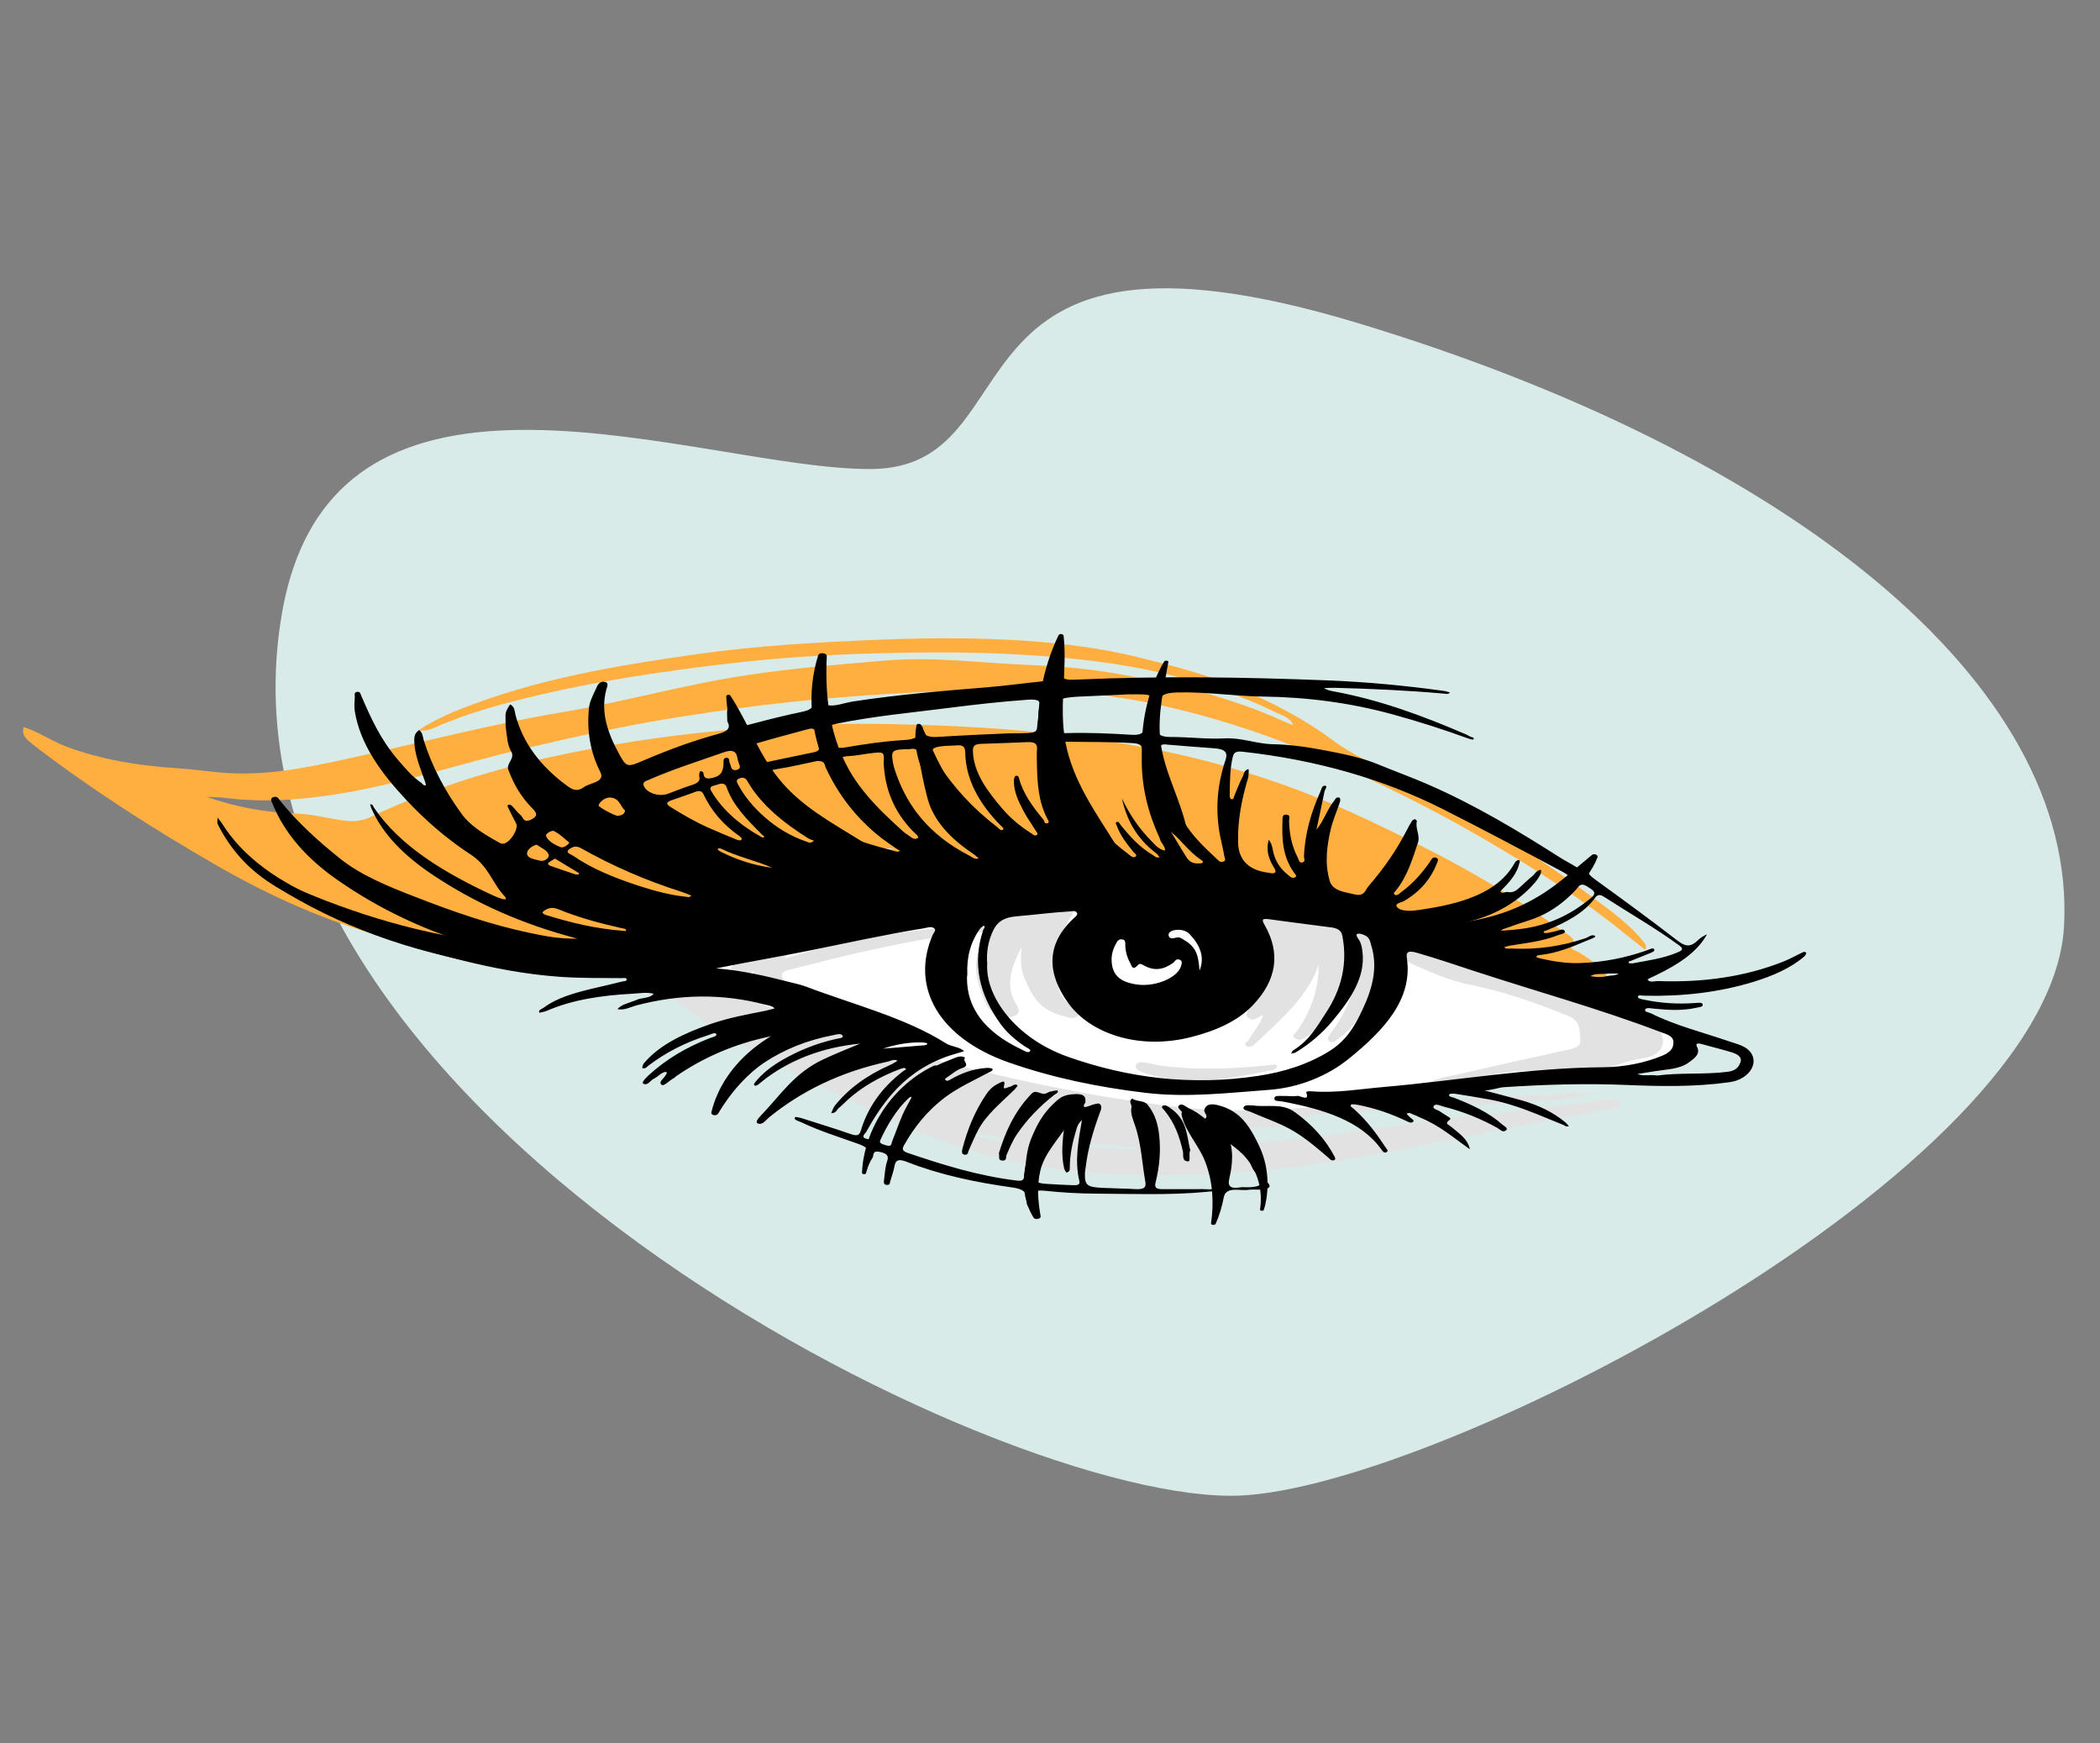 <?xml version="1.0" encoding="UTF-8" standalone="no"?>
<!DOCTYPE svg PUBLIC "-//W3C//DTD SVG 1.1//EN" "http://www.w3.org/Graphics/SVG/1.1/DTD/svg11.dtd">
<svg width="200px" height="166px" version="1.1" xmlns="http://www.w3.org/2000/svg" xmlns:xlink="http://www.w3.org/1999/xlink" xml:space="preserve" xmlns:serif="http://www.serif.com/" style="fill-rule:evenodd;clip-rule:evenodd;stroke-linejoin:round;stroke-miterlimit:2;">
    <rect width="100%" height="100%" fill="#808080" stroke="none"/>
    <g transform="matrix(1,0,0,1,-1296,-1123)">
        <g id="Artboard2" transform="matrix(0.548,0,0,0.447,614.652,666.633)">
            <rect x="1243.75" y="1021.68" width="364.791" height="369.02" style="fill:none;"/>
            <g transform="matrix(1.824,0,0,5.33,793.26,-2004.52)">
                <g transform="matrix(0.128,0.2,-0.477,0.054,565.311,373.003)">
                    <path d="M870.463,727.499C878.925,695.717 821.961,702.952 867.774,629.443C913.587,555.934 970.796,513.511 1015.62,528.079C1060.45,542.647 1088.81,672.161 1080.36,709.995C1070.3,755.004 955.416,885.192 867.634,844.32C814.991,819.809 862.002,759.282 870.463,727.499Z" style="fill:rgb(217,235,232);"/>
                </g>
                <g transform="matrix(0.299,0,0,0.088,175.162,555.036)">
                    <path d="M452.048,580.724C452.048,580.724 494.276,612.074 545.99,630.921C597.704,649.769 638.459,652.239 698.157,639.634C757.854,627.03 768.633,626.375 775.121,621.87C781.608,617.366 778.817,615.981 763.975,607.387C749.133,598.792 693.914,556.444 640.255,551.4C586.597,546.357 487.308,557.157 452.048,580.724Z" style="fill:white;fill-rule:nonzero;"/>
                </g>
                <g transform="matrix(0.299,0,0,0.088,175.162,555.036)">
                    <path d="M561.853,662.051C557.808,658.806 552.816,658.605 548.067,657.624C552.296,660.279 557.036,661.288 561.853,662.051ZM602.453,665.306C598.138,663.194 585.704,661.975 581.178,663.047C588.351,664.743 595.364,665.17 602.453,665.306ZM746.291,639.984C740.882,642.732 735.639,642.622 730.724,643.114C707.103,645.479 683.433,647.349 659.786,649.462C657.538,649.663 655.879,650.218 654.017,652.529C651.637,655.481 646.641,654.969 642.675,655.232C633.979,655.81 625.266,656.134 616.562,656.603C615.485,656.661 614.261,656.29 612.881,657.854C616.065,658.355 618.872,658.799 621.68,659.24C623.389,659.508 625.676,658.183 626.628,660.546C627.447,662.579 624.673,662.994 624.175,664.741C644.44,661.521 664.632,658.792 684.579,654.459C696.686,651.83 708.993,650.123 721.21,648.007C730.774,646.35 740.331,644.645 749.912,643.096C751.92,642.771 755.128,641.755 755.704,643.977C756.362,646.515 752.98,646.759 751.097,647.241C727.706,653.228 704.599,660.229 681.334,666.64C654.65,673.992 627.186,677.74 599.438,676.809C572.457,675.903 547.36,667.863 524.972,652.63C506.564,640.105 487.649,628.205 470.891,613.421C463.831,607.192 457.338,600.316 450.66,593.661C449.234,592.241 447.955,590.466 449.163,588.298C450.449,585.991 452.374,587.555 454.117,587.627C467.785,588.189 477.872,596.893 488.84,603.252C505.877,613.128 524.133,619.922 542.559,626.422C559.651,632.451 576.902,637.918 594.6,641.993C614.345,646.538 633.974,649.684 654.438,646.59C669.664,644.288 685.183,643.926 700.573,642.718C710.4,641.946 720.226,640.719 730.059,640.656C735.21,640.623 740.279,638.437 746.291,639.984Z" style="fill:rgb(226,226,226);fill-rule:nonzero;"/>
                </g>
                <g transform="matrix(0.299,0,0,0.088,175.162,555.036)">
                    <path d="M638.782,556.669C642.023,556.091 644.167,558.278 647.215,558.901C646.157,555.01 647.036,553.423 650.835,555.712C651.153,555.904 651.717,555.892 652.09,555.76C658.251,553.585 662.808,556.62 668.022,561.365C666.358,557.406 665.179,554.6 663.975,551.737C669.937,552.232 675.534,557.774 677.958,565.449C681.957,578.104 679.128,590.037 673.978,601.66C671.904,606.339 669.839,611.097 666.093,614.776C665.356,615.5 664.675,617.124 663.407,616.389C662.002,615.574 662.75,613.975 663.279,612.92C665.909,607.672 668.311,602.349 669.675,596.611C670.26,594.156 670.819,591.694 670.74,589.051C668.575,593.617 666.433,598.193 664.24,602.745C662.232,606.91 659.473,610.555 656.162,613.752C655.202,614.679 654.016,616.116 652.462,615.073C650.661,613.864 652.192,612.62 652.781,611.409C657.21,602.309 659.634,592.731 659.653,581.245C656.249,595.849 647.62,606.072 639.8,616.756C639.073,617.75 638.11,619.25 636.745,618.322C635.345,617.37 637.045,616.383 637.393,615.422C638.733,611.718 641.107,608.42 641.966,604.274C640.312,604.781 639.494,607.062 637.787,605.998C635.879,604.808 637.014,602.968 637.346,601.344C638.952,593.5 640.53,585.586 640.583,577.603C640.629,570.697 639.442,563.782 638.782,556.669Z" style="fill:rgb(226,226,226);fill-rule:nonzero;"/>
                </g>
                <g transform="matrix(0.299,0,0,0.088,175.162,555.036)">
                    <path d="M480.56,590.9C480.102,588.254 479.804,586.532 479.402,584.209C476.96,586.887 476.806,588.707 480.56,590.9ZM564.925,573.335C561.899,581.965 559.383,590.705 563.467,599.803C564.199,601.434 564.459,603.601 562.883,604.502C560.897,605.639 558.408,605.41 556.495,603.82C554.921,602.512 554.106,600.634 553.514,598.69C550.651,589.284 548.644,579.856 552.956,570.313C554.334,567.264 553.515,566.276 550.136,566.717C537.626,568.35 525.595,571.912 513.629,575.684C506.279,578.001 499.09,580.824 491.797,583.326C488.835,584.342 487.53,585.472 489.505,588.819C491.418,592.061 489.396,594.808 485.636,594.594C483.645,594.48 481.65,594.131 479.696,593.708C472.435,592.137 469.962,587.255 473.367,580.685C475.734,576.118 479.572,572.886 484.297,570.816C485.185,570.427 486.249,570.294 487.232,570.292C491.811,570.277 492.764,571.847 490.69,575.832C490.375,576.437 490.101,577.063 489.463,578.404C496.302,575.824 502.322,573.063 508.674,571.151C522.84,566.888 537.313,564.478 552.009,563.348C555.123,563.108 557.409,562.043 559.477,559.873C562.061,557.161 565.105,555.332 569.041,556.532C571.73,557.352 572.55,555.249 573.76,553.785C577.005,549.86 580.539,546.491 586.597,546.357C584.333,551.348 582.077,555.877 580.196,560.558C575.899,571.25 574.525,582.243 577.122,593.627C577.799,596.593 579.68,598.636 581.489,600.822C582.457,601.993 584.092,603.221 582.684,604.858C581.412,606.338 579.818,605.185 578.357,604.678C570.176,601.835 568.125,594.563 565.9,587.446C564.468,582.864 564.751,578.157 564.925,573.335Z" style="fill:rgb(226,226,226);fill-rule:nonzero;"/>
                </g>
                <g transform="matrix(0.299,0,0,0.088,175.162,555.036)">
                    <path d="M694.568,635.023C697.936,632.455 701.822,631.955 705.34,630.765C716.018,627.151 726.798,623.835 737.554,620.457C740.194,619.627 743.361,619.011 743.028,615.531C742.655,611.622 743.528,607.112 738.977,604.51C729.054,598.836 718.981,593.593 707.897,590.451C701.245,588.565 695.422,584.821 689.629,581.153C687.323,579.692 684.326,577.333 685.528,574.911C686.704,572.543 690.477,573.656 692.956,574.43C697.984,575.998 702.91,577.904 707.833,579.785C717.416,583.446 726.915,587.135 736.06,592.01C743.4,595.922 749.682,601.164 756.71,605.384C758.651,606.55 760.749,606.629 762.722,607.392C767.343,609.176 769.448,611.76 769.324,616.224C769.206,620.444 767.009,623.134 762.244,624.05C758.652,624.739 755.648,626.715 752.286,627.891C746.368,629.96 740.364,631.161 734.19,630.059C721.964,627.875 710.817,632.66 699.295,635.052C697.297,635.467 697.309,635.524 694.568,635.023Z" style="fill:rgb(226,226,226);fill-rule:nonzero;"/>
                </g>
                <g transform="matrix(0.299,0,0,0.088,175.162,555.036)">
                    <path d="M646.481,627.127C646.342,628.43 645.592,628.977 644.804,629.209C633.115,632.658 621.41,636.045 609.079,632.443C608.806,632.364 608.509,632.355 608.245,632.254C605.338,631.139 600.699,629.726 601.406,627.04C602.195,624.042 606.302,626.637 608.874,627.124C620.425,629.313 631.94,628.691 643.465,627.039C644.42,626.902 645.37,626.266 646.481,627.127Z" style="fill:rgb(226,226,226);fill-rule:nonzero;"/>
                </g>
                <g transform="matrix(0.299,0,0,0.088,175.162,555.036)">
                    <path d="M524.839,528.677C519.784,528.192 514.886,528.837 509.391,530.695C515.203,531.158 519.945,529.36 524.839,528.677ZM602.276,441.736C613.182,445.603 624.11,449.474 634.269,455.731C645.423,462.601 655.488,470.11 664.458,479.712C670.507,486.188 678.428,490.999 685.814,496.119C694.541,502.168 702.377,509.274 710.45,516.089C723.143,526.803 735.167,538.265 746.571,550.345C752.633,556.764 758.842,563.109 763.193,570.937C763.762,571.96 764.343,572.895 763.678,574.57C761.317,571.897 759.095,569.432 756.927,566.92C744.091,552.049 729.71,538.816 714.675,526.196C700.522,514.317 685.684,503.432 670.244,493.332C649.941,480.049 628.661,469.029 605.121,462.267C591.74,458.423 578.417,456.85 564.627,456.705C542.718,456.475 520.992,458.005 499.278,460.89C484.251,462.887 469.415,465.731 454.681,469.1C437.853,472.946 421.418,478.197 405.038,483.677C386.635,489.834 369.07,498.313 350.167,503.065C337.127,506.342 324.056,507.975 310.687,505.495C309.151,505.21 307.554,505.257 305.27,505.101C314.729,509.833 324.113,512.17 333.906,512.688C339.128,512.964 343.935,514.893 348.976,515.855C352.267,516.484 354.845,516.041 357.432,514.299C374.737,502.646 393.406,493.821 413.27,487.521C434.427,480.813 456.006,476.2 478.137,474.009C491.457,472.69 504.815,471.669 518.141,471.939C535.976,472.301 553.808,473.28 571.532,475.939C586.115,478.128 600.453,481.194 614.477,485.614C625.643,489.133 636.406,493.683 646.957,498.881C663.061,506.814 677.669,517.008 692.226,527.311C708.431,538.781 723.386,551.756 737.254,565.963C739.178,567.934 742.306,569.603 740.245,573.399C739.817,574.189 741.13,574.685 741.797,575.173C745.509,577.886 748.326,581.376 750.798,585.219C752.125,587.281 751.228,587.691 749.348,587.744C745.299,587.857 741.84,586.283 738.563,584.092C736.787,582.904 734.947,581.805 733.081,580.762C732.398,580.38 731.741,579.693 730.746,580.218C722.701,584.467 715.805,581.375 709.231,576.708C704.161,573.109 698.483,570.694 692.702,568.722C674.465,562.501 656.159,556.473 637.8,550.616C622.425,545.711 607.027,540.533 591.144,537.808C574.85,535.014 558.305,533.935 541.696,536.563C524.781,539.24 507.949,542.262 491.285,546.193C485.31,547.603 479.378,549.205 473.444,550.788C466.991,552.509 461.241,555.59 456.075,559.83C448.785,565.813 440.995,571.118 433.192,576.394C424.648,582.17 415.19,581.874 405.525,580.493C399.32,579.606 393.016,579.44 386.863,578.111C379.571,576.535 373.016,572.934 366.061,570.421C344.438,562.609 325.423,550.224 307.792,535.699C287.822,519.246 268.731,501.816 251.206,482.737C246.858,478.004 246.535,477.125 246.929,473.37C252.193,475.828 256.185,480.045 261.273,482.662C272.141,488.25 283.721,490.991 295.72,492.072C300.291,492.484 304.752,493.401 309.273,493.999C324.084,495.957 337.859,491.653 351.611,487.323C374.05,480.258 396.155,472.008 419.042,466.528C438.933,461.766 457.906,453.927 477.901,449.707C492.422,446.643 507.161,444.877 521.909,443.141C537.436,441.312 552.633,444.392 567.977,445.233C577.107,445.734 586.145,446.919 595.068,449.068C613.793,453.579 631.73,459.974 648.022,470.473C648.957,471.075 649.928,471.623 651.44,472.532C650.707,469.102 648.049,468.168 646.171,466.85C635.282,459.201 623.433,453.505 610.802,449.211C595.313,443.945 579.406,441.641 563.175,440.375C548.149,439.203 533.139,439.349 518.148,439.929C502.324,440.541 486.543,442.021 470.881,444.677C450.891,448.066 431.08,452.212 411.839,458.62C400.103,462.528 388.514,466.964 377.962,473.648C376.453,474.604 374.812,475.406 372.866,474.777C379.69,468.354 387.852,464.069 396.19,460.041C417.075,449.951 439.435,444.723 461.982,440.184C480.491,436.457 499.226,434.946 518.09,433.795C561.85,431.124 586.739,436.227 602.276,441.736Z" style="fill:rgb(255,175,64);fill-rule:nonzero;"/>
                </g>
                <g transform="matrix(0.299,0,0,0.088,175.162,555.036)">
                    <path d="M752.267,585.335C749.773,585.8 747.832,585.147 746.255,586.486C748.043,587.115 749.908,587.086 751.633,586.526C752.819,586.142 754.268,586.451 755.206,585.335L752.267,585.335ZM520.767,619.492C524.961,618.998 529.154,618.499 533.35,618.016C534.044,617.936 534.881,618.018 534.92,617.094C534.926,616.957 533.68,616.633 533.009,616.623C528.744,616.554 524.698,617.638 520.767,619.492ZM485.53,537.329C480.426,534.09 474.538,532.349 469.574,528.863C469.143,528.56 468.482,528.182 468.132,528.837C468.034,529.021 468.696,529.748 469.13,530.055C474.102,533.577 479.477,536.209 485.53,537.329ZM416.29,533.145C415.527,533.815 414.816,534.302 414.293,534.942C413.885,535.443 414.124,536.071 414.699,536.36C417.354,537.697 420.022,539.01 422.707,540.284C423.044,540.443 423.515,540.319 423.923,540.326C423.886,540.093 423.937,539.76 423.8,539.64C421.341,537.486 418.859,535.358 416.29,533.145ZM612.53,520.87C614.188,524.757 615.821,528.655 617.516,532.526C618.235,534.167 619.297,535.472 621.352,535.335C621.768,535.307 622.335,535.333 622.559,535.086C623.051,534.543 622.531,534.087 622.147,533.714C618.215,529.904 615.961,524.947 612.53,520.87ZM420.876,525.909C419.241,524.066 417.864,522.01 415.984,520.646C415.237,520.104 413.189,521.896 413.436,522.844C414.051,525.208 416.103,526.858 418.165,527.972C418.938,528.389 420.387,527.037 420.876,525.909ZM410.412,526.813C408.628,527.574 407.469,529.22 407.386,530.66C407.249,533.031 409.9,533.488 411.535,534.095C412.979,534.632 414.436,532.755 414.3,531.606C414.045,529.456 411.938,528.285 410.412,526.813ZM438.609,511.318C437.055,509.407 436.998,505.869 434.022,505.407C432.543,505.177 430.68,506.953 430.172,508.921C429.973,509.692 435.529,513.903 436.415,513.727C437.609,513.489 438.506,512.861 438.609,511.318ZM621.699,583.966C623.403,577.958 621.897,572.519 618.555,567.506C617.482,565.896 615.694,565.091 613.681,565.647C612.518,565.969 611.628,566.826 611.845,568.17C612.065,569.532 613.011,569.558 614.107,569.098C615.484,568.52 616.162,569.649 617.009,570.35C621.349,573.938 621.292,579.02 621.699,583.966ZM529.834,641.862L529.834,641.319C529.53,641.466 529.105,641.53 528.939,641.771C524.881,647.688 522.15,654.233 519.953,661.019C519.451,662.574 520.74,662.923 521.77,663.377C523.715,664.235 523.456,662.493 523.71,661.605C524.845,657.644 525.802,653.631 526.988,649.687C527.765,647.104 528.825,644.605 529.834,641.862ZM438.578,566.023C438.181,566.127 438.907,566.063 438.926,565.913C439.044,564.954 438.106,564.938 437.559,564.762C430.61,562.525 423.82,559.935 417.497,556.228C416.21,555.474 414.945,555.168 413.524,556.233C412.078,557.316 411.789,558.048 413.649,558.868C421.39,562.279 429.318,565.064 438.578,566.023ZM483.014,523.114C482.726,522.774 482.425,522.472 482.183,522.129C477.494,515.497 472.913,508.803 470.984,500.732C470.565,498.977 469.55,498.776 468.151,499.501C467.012,500.091 465.135,500.118 466.045,502.343C469.464,510.699 474.859,517.542 481.85,523.176C482.163,523.428 482.641,524.031 483.014,523.114ZM498.834,525.025C498.256,524.699 497.536,524.444 497.01,523.973C488.85,516.643 481.837,508.45 477.672,498.123C477.24,497.053 476.652,495.889 475.156,496.645C473.736,497.363 474.262,498.499 474.677,499.602C476.707,505 479.589,509.942 483.182,514.406C486.878,518.996 491.218,522.93 496.604,525.531C497.127,525.784 497.722,526.459 498.834,525.025ZM718.325,565.865C719.658,565.713 720.649,565.601 721.64,565.487C732.036,564.292 739.888,558.819 746.453,550.996C748.584,548.456 746.927,547.393 745.279,545.877C742.937,543.725 742.483,546 741.639,547.28C738.871,551.479 735.712,555.29 731.622,558.306C727.782,561.139 723.269,562.583 719.071,564.677C718.575,564.925 718.151,565.32 717.693,565.647C718.011,565.757 718.329,565.867 718.325,565.865ZM635.039,682.409C636.144,682.409 637.151,682.485 638.143,682.395C641.609,682.079 642.976,679.713 640.653,677.256C638.707,675.197 638.264,672.9 637.58,670.495C636.285,665.944 634.115,661.779 631.787,657.695C631.448,657.1 630.876,656.638 630.412,656.115C629.797,656.758 630.273,657.419 630.462,658.007C632.622,664.712 632.32,671.571 631.19,678.323C630.545,682.174 631.519,683.274 635.039,682.409ZM459.678,549.898C458.61,549.313 457.653,548.705 456.629,548.243C445.148,543.059 434.564,536.412 424.745,528.553C423.323,527.416 422.433,527.378 421.134,528.58C419.166,530.4 421.279,531.072 422.075,531.857C428.036,537.739 435.218,541.883 442.706,545.375C447.564,547.64 452.628,549.641 458.01,550.495C458.568,550.583 459.32,550.959 459.678,549.898ZM475.841,524.059C475.508,523.558 475.325,523.147 475.026,522.854C469.611,517.536 466.032,511.116 463.636,503.979C463.215,502.726 462.58,502.018 461.12,502.786C458.599,504.113 456.039,505.365 453.481,506.62C451.694,507.496 451.59,508.346 453.141,509.728C456.982,513.148 460.924,516.426 465.277,519.173C468.17,520.998 471.112,522.748 474.069,524.465C474.664,524.81 475.604,525.369 475.841,524.059ZM767.541,631.684C774.747,630.303 782.392,631.327 789.909,630.009C792.591,629.539 793.471,627.852 794.033,625.736C794.679,623.3 793.101,621.932 791.167,621.1C788.026,619.75 784.792,618.617 781.608,617.366C780.08,616.765 779.76,617.372 780.231,618.714C781.329,621.845 779.562,623.719 777.559,625.781C774.578,628.849 770.64,628.825 766.954,629.697C765.048,630.148 763.13,630.552 761.217,630.977C763.138,632.138 765.252,631.154 767.541,631.684ZM593.659,578.845C593.649,585.755 596.144,589.272 601.829,590.364C607.715,591.495 614.745,587.232 615.81,581.897C616.01,580.898 616.304,579.674 615.408,579.111C614.175,578.336 613.845,579.916 613.262,580.507C610.394,583.416 607.413,584.52 603.883,581.618C603.365,581.192 602.637,580.58 602.081,581.46C600.266,584.333 600.048,581.728 599.638,580.7C598.521,577.897 598.011,574.956 598.013,571.924C598.014,571.102 598.066,570.042 596.993,569.838C595.954,569.64 595.539,570.573 595.218,571.357C594.238,573.752 593.676,576.244 593.659,578.845ZM547.681,585.937C547.669,586.07 547.576,586.636 547.573,587.203C547.499,601.08 553.278,611.88 564.715,619.672C565.602,620.276 566.949,621.576 567.58,620.803C568.29,619.932 566.649,619.083 565.924,618.378C562.936,615.471 560.352,612.279 558.434,608.563C551.368,594.877 549.207,580.552 552.775,565.468C552.922,564.847 553.601,564.235 552.896,563.552C552.474,564.087 551.943,564.568 551.649,565.166C548.486,571.58 547.458,578.42 547.681,585.937ZM500.308,482.406C499.961,480.093 499.579,477.984 499.347,475.859C499.183,474.357 498.481,473.746 497.085,474.285C491.231,476.544 485.337,478.718 479.583,481.211C476.609,482.5 478.854,484.648 479.436,486.283C479.994,487.851 480.115,490.363 482.921,489.557C488.126,488.061 493.284,486.403 498.494,484.927C500.033,484.491 500.718,483.797 500.308,482.406ZM584.215,651.927C582.947,653.548 582.693,654.924 582.399,656.318C581.187,662.067 580.308,667.848 580.338,673.745C580.342,674.544 580.277,675.506 579.276,675.732C579.168,675.756 578.646,674.541 578.535,673.865C577.508,667.592 578.042,661.317 578.545,655.04C578.601,654.335 579.462,653.521 578.47,652.951C578.371,652.894 577.507,653.885 577.213,654.494C573.786,661.593 571.345,669.041 569.551,676.701C569.003,679.042 569.279,680.541 572.474,680.86C575.459,681.159 578.44,681.356 581.43,681.511C582.77,681.581 583.67,681.296 583.387,679.616C581.853,670.521 583.027,661.473 584.215,651.927ZM543.837,481.762C535.654,482.107 535.097,482.887 538.335,489.922C543.189,500.472 549.312,510.219 557.19,518.807C557.712,519.376 558.25,520.624 558.947,520.07C559.663,519.502 558.63,518.582 558.184,517.933C551.319,507.941 547.133,497.002 547.015,484.796C546.985,481.804 545.825,481.432 543.837,481.762ZM475.208,491.221C474.904,489.803 474.524,488.561 474.391,487.293C474.09,484.428 472.796,483.481 470.116,484.833C462.119,488.865 453.922,492.518 446.311,497.282C445.437,497.829 444.175,498.201 444.514,499.806C445.221,503.156 449.291,505.26 452.24,503.709C454.766,502.382 457.238,500.936 459.829,499.752C461.595,498.946 462.669,498.02 462.276,495.889C462.129,495.088 462.419,493.472 462.528,493.47C463.996,493.449 463.491,494.802 463.771,495.595C464.216,496.853 464.892,496.889 466.081,496.592C469.468,495.746 469.807,493.2 469.985,490.368C470.052,489.311 469.716,487.472 470.828,487.35C472.128,487.207 471.664,489.046 472.036,489.991C472.242,490.516 472.29,491.102 472.42,491.658C472.6,492.431 473.103,493.066 473.868,492.942C474.787,492.794 475.296,492.068 475.208,491.221ZM529.212,483.436C523.729,483.535 523.362,483.91 523.932,489.193C524.114,490.881 524.503,492.556 524.902,494.211C528.561,509.363 535.552,522.449 548.41,531.852C549.253,532.469 549.964,533.617 551.328,533.069C550.723,532.355 550.178,531.579 549.504,530.937C542.199,523.972 536.872,515.818 534.999,505.785C533.796,499.345 532.887,492.836 532.195,486.322C531.944,483.962 531.528,482.772 529.212,483.436ZM521.03,489.604C521.231,484.518 521.229,484.51 516.293,485.405C514.189,485.787 512.107,486.435 509.991,486.562C506.77,486.754 506.662,488.294 507.649,490.753C512.425,502.65 518.044,513.983 528.458,522.128C529.491,522.936 530.451,524.913 531.804,523.887C532.578,523.3 531.018,521.709 530.334,520.703C523.948,511.301 521.377,500.786 521.03,489.604ZM598.503,458.548C595.996,458.72 591.449,459.082 586.896,459.335C575.11,459.99 574.842,460.288 576.081,472.218C576.125,472.643 576.232,473.068 576.225,473.492C576.195,475.479 577.137,476.246 579.124,476.154C586.113,475.833 593.087,476.303 600.041,476.91C603.009,477.169 604.083,476.044 604.316,473.189C604.534,470.516 605.16,467.858 605.79,465.237C607.434,458.403 607.474,458.412 598.503,458.548ZM569.862,490.266C569.862,487.979 569.743,485.685 569.895,483.409C570.056,480.989 569.133,480.066 566.706,480.236C561.867,480.574 557.017,480.754 552.172,481.012C550.139,481.121 549.423,481.849 549.464,484.222C549.636,494.091 554.002,502.364 558.848,510.49C561.344,514.678 564.468,518.391 568.074,521.679C568.544,522.107 569.067,523.034 569.762,522.472C570.369,521.98 569.793,521.152 569.518,520.521C568.206,517.517 566.728,514.576 565.588,511.509C563.901,506.971 562.385,502.354 562.539,497.41C562.56,496.739 562.858,495.562 563.168,495.513C564.017,495.379 564.095,496.336 564.219,496.983C565.504,503.662 568.507,509.619 571.916,515.409C572.299,516.059 572.147,517.528 573.253,517.067C574.064,516.729 573.325,515.47 573.072,514.757C570.26,506.816 569.993,498.547 569.862,490.266ZM499.847,488.802C495.857,489.97 491.531,491.479 487.089,492.465C483.15,493.339 483.093,494.752 484.849,498.101C493.091,513.816 506.44,523.122 522.641,528.983C523.775,529.394 525.737,530.538 526.121,529.661C526.792,528.134 524.586,527.776 523.646,526.875C522.515,525.792 521.255,524.829 520.216,523.667C511.91,514.383 506.399,503.551 502.553,491.779C502.181,490.641 502.473,488.662 499.847,488.802ZM611.308,481.361C609.449,480.85 608.713,481.962 608.894,484.67C609.644,495.896 612.488,506.573 616.889,516.878C619.435,522.841 623.205,528.036 627.083,533.161C627.575,533.811 628.085,534.88 628.992,534.626C630.371,534.241 629.674,532.909 629.581,532.071C629.249,529.1 628.694,526.155 628.28,523.192C626.645,511.461 627.236,499.812 629.97,488.314C630.814,484.764 629.681,483.349 626.264,483.026C621.571,482.582 616.893,481.991 611.308,481.361ZM759.571,580.759C764.484,579.457 769.412,578.506 773.759,575.887C774.989,575.145 776.328,574.47 774.652,572.713C767.16,564.857 758.739,558.014 750.772,550.676C749.744,549.729 748.698,549.009 747.778,550.855C744.383,557.675 738.639,562.053 732.253,565.769C731.873,565.99 730.999,566.051 731.484,566.826C731.608,567.025 732.277,566.99 732.658,566.901C733.49,566.707 734.295,566.398 735.117,566.158C736.12,565.864 737.544,564.692 738.044,565.995C738.509,567.209 736.657,567.485 735.72,568.017C731.049,570.669 725.813,571.51 720.673,572.659C720.027,572.803 719.422,573.131 718.798,573.375C719.267,574.417 720.219,573.941 720.949,573.996C729.252,574.611 737.103,572.946 744.597,569.35C745.627,568.855 746.787,567.23 747.769,568.36C748.159,568.81 746.013,569.858 744.942,570.501C740.421,573.219 735.901,575.946 730.571,576.866C729.991,576.966 729.025,576.938 729.025,577.838C729.026,578.077 729.929,578.373 730.45,578.546C734.524,579.897 738.607,580.799 743.009,580.591C750.424,580.24 757.298,578.229 763.892,574.989C764.758,574.564 766.16,573.486 766.504,574.217C767.044,575.366 765.475,575.937 764.547,576.491C762.835,577.514 761.082,578.468 759.362,579.478C758.944,579.723 758.183,579.823 758.467,580.537C758.548,580.74 759.24,580.701 759.571,580.759ZM560.926,476.245C571.652,476.125 569.39,476.436 570.231,469.575C570.422,468.017 570.268,466.404 570.572,464.876C571.182,461.814 570.688,460.591 566.998,460.968C558.606,461.825 550.291,463.137 542.016,464.651C529.959,466.857 517.766,468.41 505.958,471.892C503.951,472.484 502.999,473.423 503.549,475.566C503.939,477.085 504.303,478.617 504.57,480.163C505.017,482.739 506.402,483.235 508.837,482.635C514.919,481.135 521.051,479.861 527.319,479.318C530.135,479.073 532.768,478.393 532.106,474.507C532.023,474.019 532.294,473.046 532.536,472.999C533.696,472.775 533.433,473.894 533.497,474.441C533.868,477.604 535.621,478.119 538.549,477.846C546.774,477.08 555.029,476.648 560.926,476.245ZM596.955,505.837C599.237,512.71 602.238,519.249 606.353,525.187C607.479,526.811 608.508,528.8 610.64,529.553C610.862,527.602 609.411,526.149 609.088,524.355C608.963,523.657 608.705,522.981 608.492,522.3C604.621,509.909 602.826,497.224 603.365,484.252C603.472,481.688 602.796,480.883 600.132,480.66C593.268,480.086 586.406,480.21 579.543,480.066C577.344,480.02 576.697,480.652 576.973,483.038C577.883,490.93 580.406,498.33 583.025,505.758C586.472,515.538 592.203,523.792 599.181,531.292C599.712,531.861 600.393,532.964 601.207,532.313C602.067,531.624 600.993,530.798 600.615,530.136C598.489,526.41 596.445,522.654 595.385,518.454C595.217,517.788 594.632,516.796 595.317,516.518C596.09,516.205 596.252,517.405 596.57,517.951C599.45,522.907 602.375,527.823 606.841,531.569C607.414,532.049 607.883,533.042 608.951,532.475C608.593,531.897 608.316,531.244 607.864,530.752C601.385,523.707 598.402,515.119 596.955,505.837ZM658.935,520.02C661.337,515.854 662.24,511.052 664.61,506.819C664.963,506.188 665.176,504.969 666.282,505.493C666.581,505.635 666.558,506.833 666.408,507.483C665.48,511.502 664.228,515.462 663.547,519.519C662.217,527.433 661.514,535.384 663.19,543.384C664.125,547.849 667.937,548.33 671.201,549.432C674.264,550.466 674.578,547.233 675.493,545.728C680.323,537.79 684.405,529.455 687.552,520.687C688.131,519.074 688.756,517.476 689.432,515.902C689.565,515.59 690.031,515.421 690.344,515.186C690.555,515.51 690.99,515.874 690.94,516.151C690.351,519.437 692.067,522.614 691.275,525.929C689.518,533.288 688.065,540.734 684.37,547.473C684.002,548.145 683.06,549.1 684.038,549.646C684.802,550.072 685.441,548.894 686.007,548.302C689.906,544.229 692.737,539.441 695.193,534.408C695.556,533.664 695.88,532.445 696.76,532.652C698.117,532.971 697.586,534.345 697.356,535.19C695.511,541.959 692.293,547.893 686.79,552.464C685.934,553.176 683.903,553.387 684.547,554.982C685.071,556.282 686.727,556.78 688.182,556.843C689.306,556.891 690.462,556.716 691.573,556.488C704.951,553.744 716.879,548.938 722.236,534.817C722.403,534.376 723.095,533.724 723.343,533.802C724.033,534.02 723.675,534.712 723.593,535.239C722.943,539.444 720.954,543.049 718.579,546.486C718.184,547.058 717.452,547.932 717.629,548.262C718.16,549.251 719.085,548.139 719.871,548.336C721.546,548.757 722.551,547.728 723.463,546.561C724.869,544.762 726.206,542.904 727.694,541.176C728.573,540.155 728.888,538.57 730.481,538.222C730.745,539.858 729.969,541.226 729.329,542.624C729.092,543.143 728.81,543.645 728.512,544.132C722.405,554.124 713.795,560.692 702.287,563.296C701.655,563.439 700.843,563.266 700.57,564.15C701.254,564.275 701.978,564.613 702.617,564.495C709.368,563.237 715.951,561.285 722.237,558.592C728.613,555.859 733.961,551.671 738.354,546.129C740.886,542.935 740.193,541.293 737.264,539.062C724.666,529.464 712.064,519.894 699.19,510.647C679.972,496.844 658.827,488.33 635.584,484.623C633.607,484.308 632.659,484.688 632.306,486.747C631.284,492.706 631.385,498.719 631.284,504.724C631.276,505.224 631.565,506.116 631.83,506.161C632.593,506.292 632.522,505.469 632.673,504.965C633.57,501.967 634.315,498.914 635.411,495.991C635.865,494.779 635.697,493.063 637.355,492.462C637.289,493.85 637.411,495.277 637.128,496.618C635.081,506.297 633.774,516.051 633.975,525.965C634.133,533.799 637.319,538.343 643.407,539.518C644.231,539.677 645.33,540.178 645.784,539.388C646.088,538.858 645.65,537.778 645.332,537.035C643.688,533.196 642.823,529.289 643.728,524.57C644.785,526.529 644.866,528.078 645.09,529.623C645.672,533.642 647.079,537.361 649.795,540.451C650.37,541.105 651.077,542.42 652.142,541.653C652.929,541.086 652.071,540.114 651.707,539.368C648.061,531.913 647.913,523.915 648.126,515.875C648.154,514.833 647.942,513.045 649.378,513.175C650.782,513.301 650.197,515.073 650.213,516.114C650.301,521.726 651.02,527.218 652.923,532.526C653.251,533.444 653.432,535.067 654.242,534.932C655.635,534.7 654.946,533.119 654.971,532.131C655.22,522.038 657.19,512.254 660.211,502.661C660.526,501.663 660.626,499.857 661.741,500.054C662.609,500.208 661.619,501.789 661.489,502.724C660.685,508.496 659.796,514.255 658.935,520.02ZM554.023,580.855C553.349,595.813 563.163,614.824 579.686,623.15C598.962,632.864 619.003,636.423 640.313,631.858C648.894,630.02 656.498,626.408 663.06,620.596C668.765,615.543 671.309,608.676 673.607,601.748C676.742,592.301 678.583,582.665 676.418,572.689C676.035,570.926 675.976,568.898 674.126,567.843C673.43,567.446 672.515,566.892 671.781,567.512C671.548,567.709 671.879,568.788 672.169,569.351C673.18,571.309 673.439,573.388 673.612,575.555C674.552,587.313 669.671,597.292 663.986,606.977C660.869,612.287 657.046,617.108 652.352,621.162C651.98,621.483 651.376,621.535 650.88,621.713C651.078,621.23 651.142,620.594 651.494,620.288C656.772,615.703 659.138,609.277 661.942,603.237C667.108,592.109 668.87,580.368 667.175,568.121C666.854,565.805 665.708,564.808 663.774,564.43C657.325,563.172 650.841,562.089 644.402,560.785C641.564,560.209 641.364,560.659 642.447,563.366C647.519,576.048 646.35,588.199 638.727,599.656C633.925,606.874 627.105,611.258 619.108,614.181C602.396,620.286 586.859,612.685 579.816,598.713C573.405,585.997 572.219,572.349 581.877,559.893C582.401,559.215 583.026,558.479 582.522,557.579C581.976,556.604 581.018,557.093 580.212,557.158C574.537,557.617 568.938,558.704 563.311,559.371C558.868,559.898 557.043,562.463 555.919,565.806C554.272,570.702 553.728,575.856 554.023,580.855ZM711.86,638.246C715.947,639.784 720.059,641.259 724.115,642.875C729.647,645.08 734.429,648.386 738.271,652.976C738.699,653.487 739.005,654.101 739.368,654.667C738.538,655.122 738.075,654.383 737.511,654.063C729.822,649.701 722.454,644.679 713.715,642.483C710.254,641.613 706.784,640.778 703.301,640.003C702.656,639.86 701.463,639.865 701.325,640.167C700.792,641.337 702.087,641.402 702.701,641.739C708.501,644.917 713.917,648.568 718.065,653.838C718.734,654.689 720.247,655.628 719.317,656.622C718.247,657.764 717.353,656.086 716.567,655.462C711.379,651.349 705.744,648.057 699.504,645.82C698.464,645.447 697.019,644.311 696.406,645.358C695.553,646.817 697.588,647.229 698.379,648.07C699.256,649 700.312,649.76 701.22,650.664C701.873,651.314 701.745,651.329 700.859,652.458C699.934,653.634 701.246,654.211 701.785,654.868C704.21,657.819 707.186,660.415 707.819,665.199C702.582,659.854 698.162,654.394 692.076,650.829C691.337,650.396 690.67,649.826 689.902,649.461C689.205,649.13 688.519,648.229 687.691,649.034C687.601,649.122 688.414,650.111 688.778,650.701C689.194,651.375 690.377,652.014 689.662,652.804C689.041,653.49 688.092,652.689 687.409,652.228C682.755,649.092 677.795,646.598 672.378,645.083C671.583,644.86 670.198,644.574 669.978,644.907C669.469,645.678 670.459,646.354 670.953,646.981C675.12,652.282 678.16,658.233 680.965,664.316C681.288,665.017 682.109,665.993 681.148,666.568C680.429,666.999 679.99,665.993 679.679,665.368C673.146,652.248 661.192,646.972 648.014,643.455C647.017,643.189 645.313,643.573 645.548,641.867C645.72,640.626 647.211,641.024 648.121,640.966C649.682,640.866 651.335,641.309 652.803,640.941C653.711,640.713 656.923,643.783 655.677,639.354C655.525,638.814 656.777,638.783 657.509,638.865C665.215,639.727 672.687,637.844 680.241,636.911C703.587,634.026 726.527,628.164 750.259,627.928C756.687,627.865 763.228,626.141 769.065,622.725C771.579,621.254 772.758,619.396 772.701,616.505C772.643,613.542 770.312,612.861 768.348,611.796C749.111,601.361 728.738,593.362 708.954,584.1C703.137,581.376 697.362,578.582 691.422,576.116C688.644,574.962 687.393,574.952 687.749,578.34C689.696,596.895 680.554,611.058 669.185,624.127C662.514,631.796 653.5,637.188 643.768,638.2C630.861,639.541 617.887,641.795 604.599,639.563C589.259,636.986 574.55,632.587 560.824,625.706C538.565,614.546 529.444,591.54 536.658,567.754C536.966,566.739 538.016,565.561 536.954,564.641C536.027,563.837 534.782,564.59 533.68,564.842C521.289,567.678 509.182,571.531 496.976,575.036C487.27,577.822 477.439,580.17 467.614,583.025C475.774,583.901 483.441,586.455 491.044,589.239C492.785,589.876 494.603,590.388 496.22,591.264C511.364,599.467 527.863,605.331 540.935,617.12C542.615,618.635 545.276,618.609 546.648,620.65C544.601,621.559 542.487,622.343 540.517,623.397C533.386,627.214 528.069,632.972 523.873,639.743C520.479,645.219 517.867,651.123 515.529,657.126C515.102,658.223 513.404,659.814 515.862,660.551C518.021,661.199 518.005,659.184 518.39,657.935C520.206,652.053 522.38,646.31 525.418,640.953C529.616,633.549 535.636,627.954 543.149,624.003C544.283,623.407 545.593,622.353 547.017,623.601C545.75,624.921 548.962,626.944 546.077,628.278C544.219,629.138 542.815,631.006 541.261,632.479C540.922,632.799 540.251,633.287 540.81,633.85C541.324,634.369 541.879,633.849 542.287,633.513C545.655,630.731 549.352,628.658 553.786,628.235C554.421,628.175 555.471,628.297 555.666,628.675C556.062,629.448 555.089,629.866 554.577,630.254C549.802,633.88 544.761,637.117 540.609,641.58C534.648,647.988 530.644,655.457 527.459,663.491C526.781,665.203 527.122,666.085 528.712,666.853C539.775,672.195 550.944,677.196 563.176,679.356C565.146,679.704 565.648,679.333 565.824,677.417C566.358,671.586 566.457,665.698 568.126,660.004C569.744,654.485 571.673,649.091 575.158,644.469C576.531,642.647 577.795,640.682 580.717,640.271C584.086,639.796 585.64,640.332 585.29,643.972C585.284,644.04 583.54,647.164 586.548,645.485C587.549,644.926 589.339,644.113 589.758,644.502C590.835,645.504 590.269,647.216 589.931,648.523C587.85,656.56 586.152,664.659 585.439,672.944C585.341,674.085 585.17,675.225 585.159,676.367C585.107,681.541 585.83,682.373 590.84,682.723C594.263,682.962 597.703,682.99 601.121,683.277C603.645,683.489 604.777,682.862 604.418,680.012C603.33,671.371 603.147,662.62 601.06,654.097C600.418,651.476 599.605,648.799 599.987,646.057C600.169,644.742 598.868,643.336 600.256,642.134C601.534,643.633 603.941,642.822 605.142,644.951C607.536,649.192 608.403,653.741 608.793,658.451C609.399,665.769 608.93,673.063 607.673,680.27C607.244,682.726 607.935,683.336 610.144,683.31C614.295,683.26 618.449,683.378 622.599,683.279C624.211,683.241 626.5,683.97 627.189,682.072C627.883,680.159 627.988,677.812 626.507,675.953C625.878,675.164 625.15,674.481 624.993,673.428C623.626,664.269 620.692,655.679 615.796,647.776C615.329,647.021 614.322,645.87 615.284,645.101C616.206,644.363 617.029,645.594 617.779,646.154C618.579,646.752 619.3,647.458 620.04,648.133C621.188,649.179 622.323,650.239 623.464,651.293C624.669,649.89 622.946,648.679 623.216,647.296C623.872,643.95 626.321,644.642 628.191,645.399C633.465,647.533 636.185,652.238 638.252,657.083C640.661,662.73 642.286,668.689 642.501,674.923C642.531,675.779 642.997,676.748 642.727,677.463C641.94,679.549 645.368,681.541 643.367,682.939C641.892,683.971 639.265,683.21 637.223,683.613C634.382,684.173 630.198,681.867 629.33,687.066C629.225,687.693 628.453,687.987 628.392,687.075C628.156,683.537 625.493,684.323 623.604,684.57C612.044,686.079 600.444,685.434 588.863,685.341C583.45,685.298 577.998,684.88 572.649,684.068C569.049,683.521 567.971,684.539 568.345,687.966C568.515,689.521 569.195,691.209 567.95,692.681C566.754,691.314 566.473,689.605 566.533,687.928C566.654,684.538 565.445,683.204 561.81,682.484C550.165,680.179 538.814,676.731 528.363,670.881C526.012,669.564 524.844,669.852 524.497,672.721C524.208,675.115 523.565,677.465 523.104,679.839C522.973,680.513 523.097,681.424 522.103,681.386C521.184,681.351 521.029,680.492 521.096,679.779C521.385,676.658 521.427,673.466 522.169,670.45C522.789,667.931 521.771,666.961 519.775,666.369C517.253,665.619 517.964,668.061 517.477,669.051C516.565,670.899 516.104,672.969 515.456,674.947C514.075,672.708 515.399,670.467 515.903,668.472C516.727,665.218 515.419,664.012 512.812,662.679C506.711,659.56 500.414,656.779 494.727,652.893C493.859,652.299 492.37,651.94 492.722,650.688C492.846,650.247 494.505,650.875 495.425,651.301C500.345,653.575 505.339,655.697 510.187,658.114C512.172,659.104 513.197,659.322 513.732,656.759C515.88,646.486 520.227,637.294 527.404,629.528C527.683,629.227 528.595,628.857 527.828,628.308C527.551,628.11 526.777,628.446 526.314,628.695C519.817,632.198 514.198,636.763 509.647,642.6C508.681,643.837 507.826,645.167 506.797,646.348C506.035,647.221 505.931,648.807 504.301,648.8C504.703,647.608 504.927,646.316 505.535,645.241C509.846,637.628 515.719,631.491 523.146,626.843C523.974,626.326 524.68,625.616 525.443,624.995C524.308,624.007 523.304,625.067 522.378,625.352C507.213,630.028 494.761,638.79 484.463,650.754C483.433,651.951 482.428,654.311 480.926,653.452C479.858,652.84 481.408,650.59 482.232,649.365C488.166,640.531 492.564,630.492 501.877,624.284C505.669,621.756 509.61,619.493 513.55,617.198C501.715,618.829 491.854,624.247 483.641,632.824C482.752,633.753 481.979,634.792 481.104,635.736C480.838,636.022 480.263,636.421 480.085,636.32C479.429,635.946 479.747,635.335 480.019,634.845C482.274,630.79 485.341,627.372 488.9,624.486C493.923,620.414 499.438,617.121 505.665,615.125C506.518,614.852 508.201,614.7 507.996,613.804C507.64,612.255 505.991,613.065 505.076,613.312C496.638,615.581 489.314,619.842 482.943,625.833C479.054,629.492 476.059,633.833 472.946,638.103C472.587,638.595 472.43,639.636 471.525,639.314C471.346,639.251 471.493,638.034 471.622,637.374C472.351,633.637 474.299,630.521 476.528,627.5C479.652,623.263 481.906,618.363 486.178,615.006C486.551,614.713 487.245,614.1 486.675,613.742C486.231,613.462 485.335,613.774 484.683,613.969C473.203,617.412 463.41,623.655 454.891,631.996C454.585,632.294 454.393,632.73 454.054,632.97C452.684,633.941 451.116,636.595 450.355,635.952C449.011,634.818 450.981,633.052 451.538,631.544C451.727,631.034 452.257,630.426 451.611,630.065C451.349,629.918 450.614,630.395 450.23,630.74C449.379,631.502 448.721,632.521 447.789,633.139C446.601,633.926 445.869,636.399 444.477,635.424C443.682,634.867 445.317,632.639 446.241,631.433C451.52,624.535 457.955,618.948 465.572,614.731C466.44,614.25 468.128,613.839 467.643,612.772C467.255,611.919 465.867,613.024 465.012,613.405C457.729,616.651 451.48,621.331 446.076,627.178C445.559,627.738 445.123,628.767 444.146,628.325C443.991,628.254 444.255,626.717 444.651,626.053C449.689,617.589 457.524,612.411 466.081,608.188C471.478,605.523 477.3,603.978 483.077,602.356C484.154,602.054 485.186,601.592 486.239,601.204C485.554,600.009 484.243,599.845 483.138,599.434C469.409,594.323 455.751,594.714 442.105,599.887C440.217,600.602 438.47,602.144 436.183,601.532C437.412,599.411 439.705,598.802 441.645,597.691C441.77,597.621 441.914,597.578 442.025,597.492C443.746,596.157 446.5,596.816 447.729,594.536C445.487,593.724 443.207,594.354 440.984,594.524C431.359,595.263 422.027,597.143 413.641,602.309C412.949,602.735 412.091,602.889 411.31,603.169C410.859,601.867 412.084,601.523 412.686,600.88C417.045,596.222 422.797,594.049 428.638,592.054C431.611,591.039 434.613,590.108 437.563,589.031C438.126,588.826 439.28,588.909 439.131,587.974C438.992,587.101 437.986,587.456 437.357,587.449C430.792,587.373 424.262,587.5 417.669,586.827C406.895,585.728 396.627,582.885 386.543,579.32C365.071,571.728 345.378,560.802 327.827,546.261C318.701,538.701 312.802,528.754 308.861,517.648C308.528,516.709 308.767,515.568 308.74,514.521C309.214,515.384 309.76,516.215 310.152,517.114C317.042,532.939 328.641,544.199 343.385,552.905C358.585,561.88 374.39,569.306 391.166,574.715C391.71,574.89 392.275,574.999 392.828,575.143C394.012,575.452 395.528,576.452 396.254,575.231C396.583,574.677 394.563,574.078 393.553,573.681C375.692,566.68 360.203,556.068 346.692,542.571C337.024,532.914 330.055,521.543 326.305,508.306C325.991,507.2 325.331,505.8 326.542,505.228C327.909,504.582 328.332,506.212 328.845,507.119C334.136,516.479 340.598,524.917 347.686,533.026C354.585,540.917 363.345,545.887 372.205,550.788C383.832,557.218 395.711,563.192 408.531,566.983C413.032,568.314 417.546,569.672 423.429,569.493C405.483,562.804 390.622,553.138 377.538,540.724C368.485,532.133 361.362,522.254 357.734,510.133C357.575,509.602 357.483,509.049 357.36,508.507C358.36,508.428 358.295,509.384 358.53,509.879C366.883,527.474 380.953,539.611 396.804,550.051C397.636,550.6 398.541,551.047 399.446,551.471C399.787,551.63 400.222,551.589 400.615,551.64C400.551,551.265 400.602,550.812 400.408,550.525C396.277,544.439 395.234,536.704 389.508,531.384C381.529,523.972 374.753,515.426 368.793,506.331C360.757,494.069 354.193,481.112 352.495,466.246C352.253,464.127 352.392,461.953 352.502,459.812C352.547,458.94 352.053,457.489 353.425,457.388C354.257,457.327 354.393,458.627 354.639,459.442C357.651,469.439 360.816,479.373 366.307,488.374C368.535,492.026 370.628,495.771 373.732,498.788C374.148,499.191 374.286,500.125 375.128,499.803C375.235,499.762 375.016,498.765 374.885,498.226C373.435,492.262 371.634,486.363 371.448,480.161C371.39,478.198 371.426,476.234 373.007,474.728C374.206,476.104 374.126,477.87 374.489,479.508C377.066,491.145 381.125,502.237 386.543,512.857C389.296,518.253 393.674,522.067 398.294,525.703C398.831,526.126 399.332,526.631 400.182,526.255C402.31,525.314 404.743,519.446 403.915,517.204C403.027,514.798 402.16,512.383 401.344,509.952C401.195,509.507 400.894,508.751 401.745,508.631C402.025,508.591 402.471,509.032 402.69,509.356C403.57,510.66 404.248,512.129 405.277,513.295C406.165,514.302 406.129,517.244 408.783,515.35C410.966,513.793 410.465,512.313 409.094,510.349C405.379,505.025 403.032,499.059 401.418,492.772C400.674,489.874 403.684,487.674 402.328,484.466C401.142,481.659 401.091,478.338 400.744,475.222C400.492,472.954 400.551,470.649 400.515,468.359C400.486,466.461 401.169,464.747 402.011,463.087C403.55,464.335 403.388,466.208 403.697,467.873C406.006,480.297 411.472,491.064 420.253,500.194C422.044,502.057 423.456,502.789 425.473,500.693C427.498,498.589 432.383,498.506 430.726,493.82C427.427,484.494 426.458,474.943 427.071,465.121C427.281,461.749 428.488,458.731 429.465,455.619C429.87,454.329 430.487,452.402 432.147,452.856C433.586,453.25 432.879,455.15 432.666,456.262C430.662,466.68 433.177,476.453 436.879,486.021C439.094,491.748 439.399,491.675 444.623,488.498C452.195,483.892 460.006,479.72 468.287,476.513C470.916,475.495 472.462,474.112 471.285,471.08C471.137,470.699 471.191,470.232 471.181,469.805C471.115,466.953 470.865,464.073 472.442,461.469C474.437,463.589 473.854,466.318 474.202,468.835C474.824,473.328 475.208,473.417 479.599,471.762C484.682,469.846 489.807,468.004 495.016,466.478C497.615,465.716 498.736,464.524 498.955,461.794C499.146,459.42 498.921,456.902 500.111,454.661C500.41,454.098 500.207,452.966 501.22,453.191C502.055,453.377 501.723,454.366 501.807,455.023C502.178,457.906 500.35,461.941 503.135,463.352C505.086,464.34 508.517,462.368 511.297,461.764C525.415,458.695 539.732,456.969 554.067,455.317C559.74,454.664 565.355,453.525 571.013,452.718C573.858,452.313 573.528,449.571 574.766,447.994C575.357,447.241 575.562,445.937 576.682,446.019C577.071,446.046 577.695,447.407 577.647,448.121C577.365,452.296 579.983,452.011 582.841,451.828C609.434,450.125 636.038,450.708 662.6,452.2C674.973,452.895 687.322,454.559 699.522,456.975C700.193,457.107 700.825,457.44 701.475,457.679C700.907,458.669 700.056,458.266 699.238,458.163C687.752,456.717 676.212,455.98 664.649,455.562C663.548,455.522 662.442,455.651 661.339,455.702C662.194,456.485 663.19,456.874 664.333,457.172C679.43,461.115 692.987,468.419 706.192,476.478C706.801,476.849 707.377,477.281 707.935,477.728C708.392,478.093 709.478,478.071 708.909,479.075C708.849,479.182 707.893,478.883 707.423,478.639C699.435,474.499 691.287,470.758 682.88,467.498C669.653,462.37 655.963,459.793 641.874,459.539C632.712,459.374 623.728,457.307 614.503,457.675C610.174,457.847 608.645,459.351 608.651,463.377C608.656,466.664 608.456,469.955 608.244,473.237C608.045,476.325 608.904,477.927 612.493,477.908C618.197,477.877 623.946,478.966 629.596,478.537C635.113,478.118 639.757,481.058 645.096,481.191C650.933,481.336 656.728,482.627 662.379,484.186C668.022,485.742 673.647,487.396 678.759,490.432C683.799,493.424 689.036,496.091 694.021,499.169C709.524,508.742 723.255,520.588 736.701,532.789C738.285,534.228 740.05,535.467 741.643,536.896C742.836,537.967 743.732,538.274 744.66,536.601C744.916,536.139 745.257,535.107 746.157,535.665C746.357,535.789 746.221,536.73 746.01,537.19C744.894,539.623 746.172,541.018 747.807,542.706C756.557,551.738 765.283,560.803 773.726,570.122C776.203,572.855 777.871,573.763 780.288,570.476C781.129,569.333 782.126,568.304 783.387,567.54C780.226,575.817 774.019,581.389 766.982,586.235C766.083,586.854 764.375,587.897 764.467,588.102C765.175,589.672 766.649,588.723 767.849,588.783C782.002,589.493 795.428,586.909 807.837,579.855C809.692,578.801 811.369,577.436 813.15,576.249C813.701,575.882 814.364,575.092 814.958,575.843C815.181,576.125 814.741,577.177 814.342,577.663C810.069,582.876 804.493,586.354 798.438,589.026C787.404,593.895 775.768,595.778 763.749,595.445C762.905,595.421 761.498,595.005 761.387,595.681C761.201,596.815 762.541,596.983 763.504,597.273C768.786,598.86 774.163,599.308 779.638,598.745C780.481,598.659 781.755,598.429 781.977,599.203C782.377,600.594 780.786,600.638 779.994,600.896C775.524,602.355 770.974,601.946 766.413,601.292C765.507,601.163 764.05,600.685 763.701,601.668C763.292,602.815 764.857,602.944 765.603,603.478C773.233,608.934 782.052,612.058 790.385,616.136C792.554,617.198 794.926,617.94 796.508,619.948C800.495,625.009 797.241,633.377 790.589,634.71C779.708,636.892 768.737,636.628 757.697,635.975C744.57,635.198 731.418,635.765 718.324,637.015C716.137,637.223 713.662,636.599 711.736,638.345C711.536,638.146 711.291,637.972 711.156,637.735C709.807,635.364 707.719,636.756 705.922,636.722C705.787,636.719 705.48,637.222 705.531,637.295C706.677,638.935 708.366,637.685 709.771,638.048C710.44,638.222 711.162,638.187 711.86,638.246Z" style="fill-rule:nonzero;"/>
                </g>
                <g transform="matrix(0.299,0,0,0.088,175.162,555.036)">
                    <path d="M638.861,645.294C643.232,646.172 647.906,644.068 651.988,648.254C657.817,654.232 661.96,660.993 664.778,668.714C664.963,669.222 665.073,669.992 664.417,670.189C663.578,670.44 663.209,669.571 662.782,669.057C658.322,663.685 654.008,658.145 648.088,654.255C644.759,652.067 641.194,650.243 637.817,648.125C637.003,647.615 635.257,647.414 635.766,646.025C636.221,644.784 637.75,645.299 638.861,645.294Z" style="fill-rule:nonzero;"/>
                </g>
                <g transform="matrix(0.299,0,0,0.088,175.162,555.036)">
                    <path d="M557.742,666.96C559.716,657.786 562.443,648.564 567.865,640.368C568.948,638.731 569.273,638.842 571.453,639.868C572.577,640.397 573.215,639.266 574.108,639C574.894,638.765 576.282,638.275 576.404,638.484C576.936,639.391 575.888,639.919 575.384,640.48C570.594,645.816 566.676,651.711 563.58,658.182C562.095,661.286 561.165,664.558 560.173,667.822C559.88,668.787 560.367,670.597 558.701,670.297C557.311,670.046 558.057,668.362 557.742,666.96Z" style="fill-rule:nonzero;"/>
                </g>
                <g transform="matrix(0.299,0,0,0.088,175.162,555.036)">
                    <path d="M546.072,665.188C547.661,656.513 549.972,648 553.828,639.977C554.69,638.183 555.866,636.494 557.56,635.338C558.555,634.659 559.953,633.29 559.391,636.302C558.976,638.531 560.421,636.972 561.121,636.844C562.029,636.678 562.655,635.112 563.649,636.123C563.852,636.33 562.901,637.826 562.328,638.616C558.224,644.273 553.654,649.645 551.188,656.317C550.058,659.376 549.117,662.508 548.155,665.626C547.905,666.435 547.941,667.743 547.014,667.664C545.682,667.549 546.007,666.226 546.072,665.188Z" style="fill-rule:nonzero;"/>
                </g>
                <g transform="matrix(0.299,0,0,0.088,175.162,555.036)">
                    <path d="M618.716,665.573C618.104,667.683 619.01,670.764 617.976,670.679C615.93,670.51 616.653,667.803 616.387,666.162C615.337,659.681 613.848,653.364 610.539,647.601C610.148,646.919 609.206,646.044 610.056,645.392C610.806,644.816 611.609,645.748 612.206,646.319C617.893,651.758 617.56,659.121 618.716,665.573Z" style="fill-rule:nonzero;"/>
                </g>
                <g transform="matrix(0.299,0,0,0.088,175.162,555.036)">
                    <path d="M576.728,431.741C566.395,462.598 566.805,506.216 590.564,531.204C593.105,533.876 596.607,530.493 595.31,527.542C588.331,511.663 581.307,497.848 578.96,480.323C576.795,464.162 579.567,448.098 578.377,431.964C578.307,431.018 577.035,430.823 576.728,431.741Z" style="fill-rule:nonzero;"/>
                </g>
                <g transform="matrix(0.299,0,0,0.088,175.162,555.036)">
                    <path d="M500.152,440.835C492.922,473.794 504.107,514.777 532.785,534.892C534.583,536.152 537.275,533.59 535.886,531.792C527.797,521.315 519.372,511.802 513.228,499.937C503.937,481.992 502.232,461.031 502.9,441.208C502.953,439.638 500.492,439.287 500.152,440.835Z" style="fill-rule:nonzero;"/>
                </g>
                <g transform="matrix(0.299,0,0,0.088,175.162,555.036)">
                    <path d="M470.86,459.432C471.665,483.738 482.983,524.494 511.487,529.844C513.913,530.299 516.287,527.283 514.099,525.354C503.622,516.117 494.413,509.069 487.413,496.511C480.886,484.8 477.776,471.263 472.163,459.079C471.867,458.436 470.838,458.765 470.86,459.432Z" style="fill-rule:nonzero;"/>
                </g>
                <g transform="matrix(0.299,0,0,0.088,175.162,555.036)">
                    <path d="M531.498,472.511C528.741,492.654 541.554,519.472 559.873,529.038C562.216,530.262 564.071,527.488 562.552,525.567C556.45,517.851 549.585,511.381 544.562,502.739C539.074,493.298 536.453,482.768 533.009,472.511C532.789,471.854 531.612,471.679 531.498,472.511Z" style="fill-rule:nonzero;"/>
                </g>
                <g transform="matrix(0.299,0,0,0.088,175.162,555.036)">
                    <path d="M610.363,443.713C601.329,465.54 599.659,501.598 613.372,521.875C614.94,524.193 618.041,522.655 617.668,520.063C615.712,506.482 610.454,493.963 609.242,480.049C608.176,467.804 610.316,456.014 611.737,443.899C611.837,443.044 610.636,443.055 610.363,443.713Z" style="fill-rule:nonzero;"/>
                </g>
                <g transform="matrix(0.299,0,0,0.088,175.162,555.036)">
                    <path d="M746.736,531.481C739.087,540.385 733.419,548.587 723.251,555.063C711.51,562.542 698.107,563.875 684.568,564.095C679.814,564.172 680.123,570.687 684.568,571.257C709.361,574.439 741.699,558.089 748.513,532.516C748.773,531.538 747.454,530.645 746.736,531.481Z" style="fill-rule:nonzero;"/>
                </g>
                <g transform="matrix(0.299,0,0,0.088,175.162,555.036)">
                    <path d="M626.835,699.015C631.342,684.562 633.031,657.965 619.531,647.438C617.78,646.073 615.683,647.338 615.977,649.507C616.969,656.827 621.499,663.461 623.45,670.699C625.962,680.02 626.294,689.277 625.351,698.814C625.264,699.694 626.592,699.796 626.835,699.015Z" style="fill-rule:nonzero;"/>
                </g>
                <g transform="matrix(0.299,0,0,0.088,175.162,555.036)">
                    <path d="M571.047,695.663C570.195,688.575 569.781,682.012 570.945,674.928C572.285,666.777 576.831,660.59 579.984,653.224C580.499,652.02 579.293,650.14 577.916,651.157C565.192,660.561 562.832,682.592 568.805,696.27C569.274,697.343 571.187,696.829 571.047,695.663Z" style="fill-rule:nonzero;"/>
                </g>
                <g transform="matrix(0.299,0,0,0.088,175.162,555.036)">
                    <path d="M515.393,676.045C517.08,667.381 519.65,659.027 523.403,651.028C527.286,642.75 533.616,636.588 538.828,629.278C539.651,628.124 538.028,626.524 536.876,627.326C522.248,637.5 514.523,658.724 514.129,675.874C514.112,676.59 515.253,676.766 515.393,676.045Z" style="fill-rule:nonzero;"/>
                </g>
                <g transform="matrix(0.299,0,0,0.088,175.162,555.036)">
                    <path d="M642.166,692.688C645.095,679.895 643.365,654.975 628.416,649.72C625.646,648.746 623.867,652.022 624.94,654.241C627.575,659.688 633.129,663.518 636.34,668.824C640.565,675.808 641.829,684.526 640.957,692.525C640.881,693.221 642.013,693.356 642.166,692.688Z" style="fill-rule:nonzero;"/>
                </g>
                <g transform="matrix(0.299,0,0,0.088,175.162,555.036)">
                    <path d="M702.161,639.631C708.058,639.284 715.42,638.914 720.513,635.665C721.916,634.77 721.43,632.382 719.638,632.432C716.693,632.514 713.93,633.511 711.081,634.188C707.973,634.926 704.834,635.597 701.692,636.169C699.731,636.526 700.189,639.748 702.161,639.631Z" style="fill-rule:nonzero;"/>
                </g>
                <g transform="matrix(0.299,0,0,0.088,175.162,555.036)">
                    <path d="M468.283,648.943C475.899,630.639 489.43,613.495 510.628,612.222C517.874,611.787 516.515,601.11 509.297,602.385C485.978,606.503 469.972,625.63 466.125,648.348C465.881,649.792 467.733,650.267 468.283,648.943Z" style="fill-rule:nonzero;"/>
                </g>
                <g transform="matrix(0.299,0,0,0.088,175.162,555.036)">
                    <path d="M327.207,545.677C347.318,563.683 369.517,575.206 395.797,581.628C416.282,586.633 448.835,589.505 464.335,572.043C467.271,568.736 464.424,563.898 460.116,564.795C449.914,566.918 441.036,571.568 430.501,572.937C417.894,574.575 405.093,573.019 392.699,570.683C370.105,566.426 347.98,556.135 328.834,543.568C327.56,542.731 326.071,544.661 327.207,545.677Z" style="fill-rule:nonzero;"/>
                </g>
            </g>
        </g>
    </g>
</svg>
